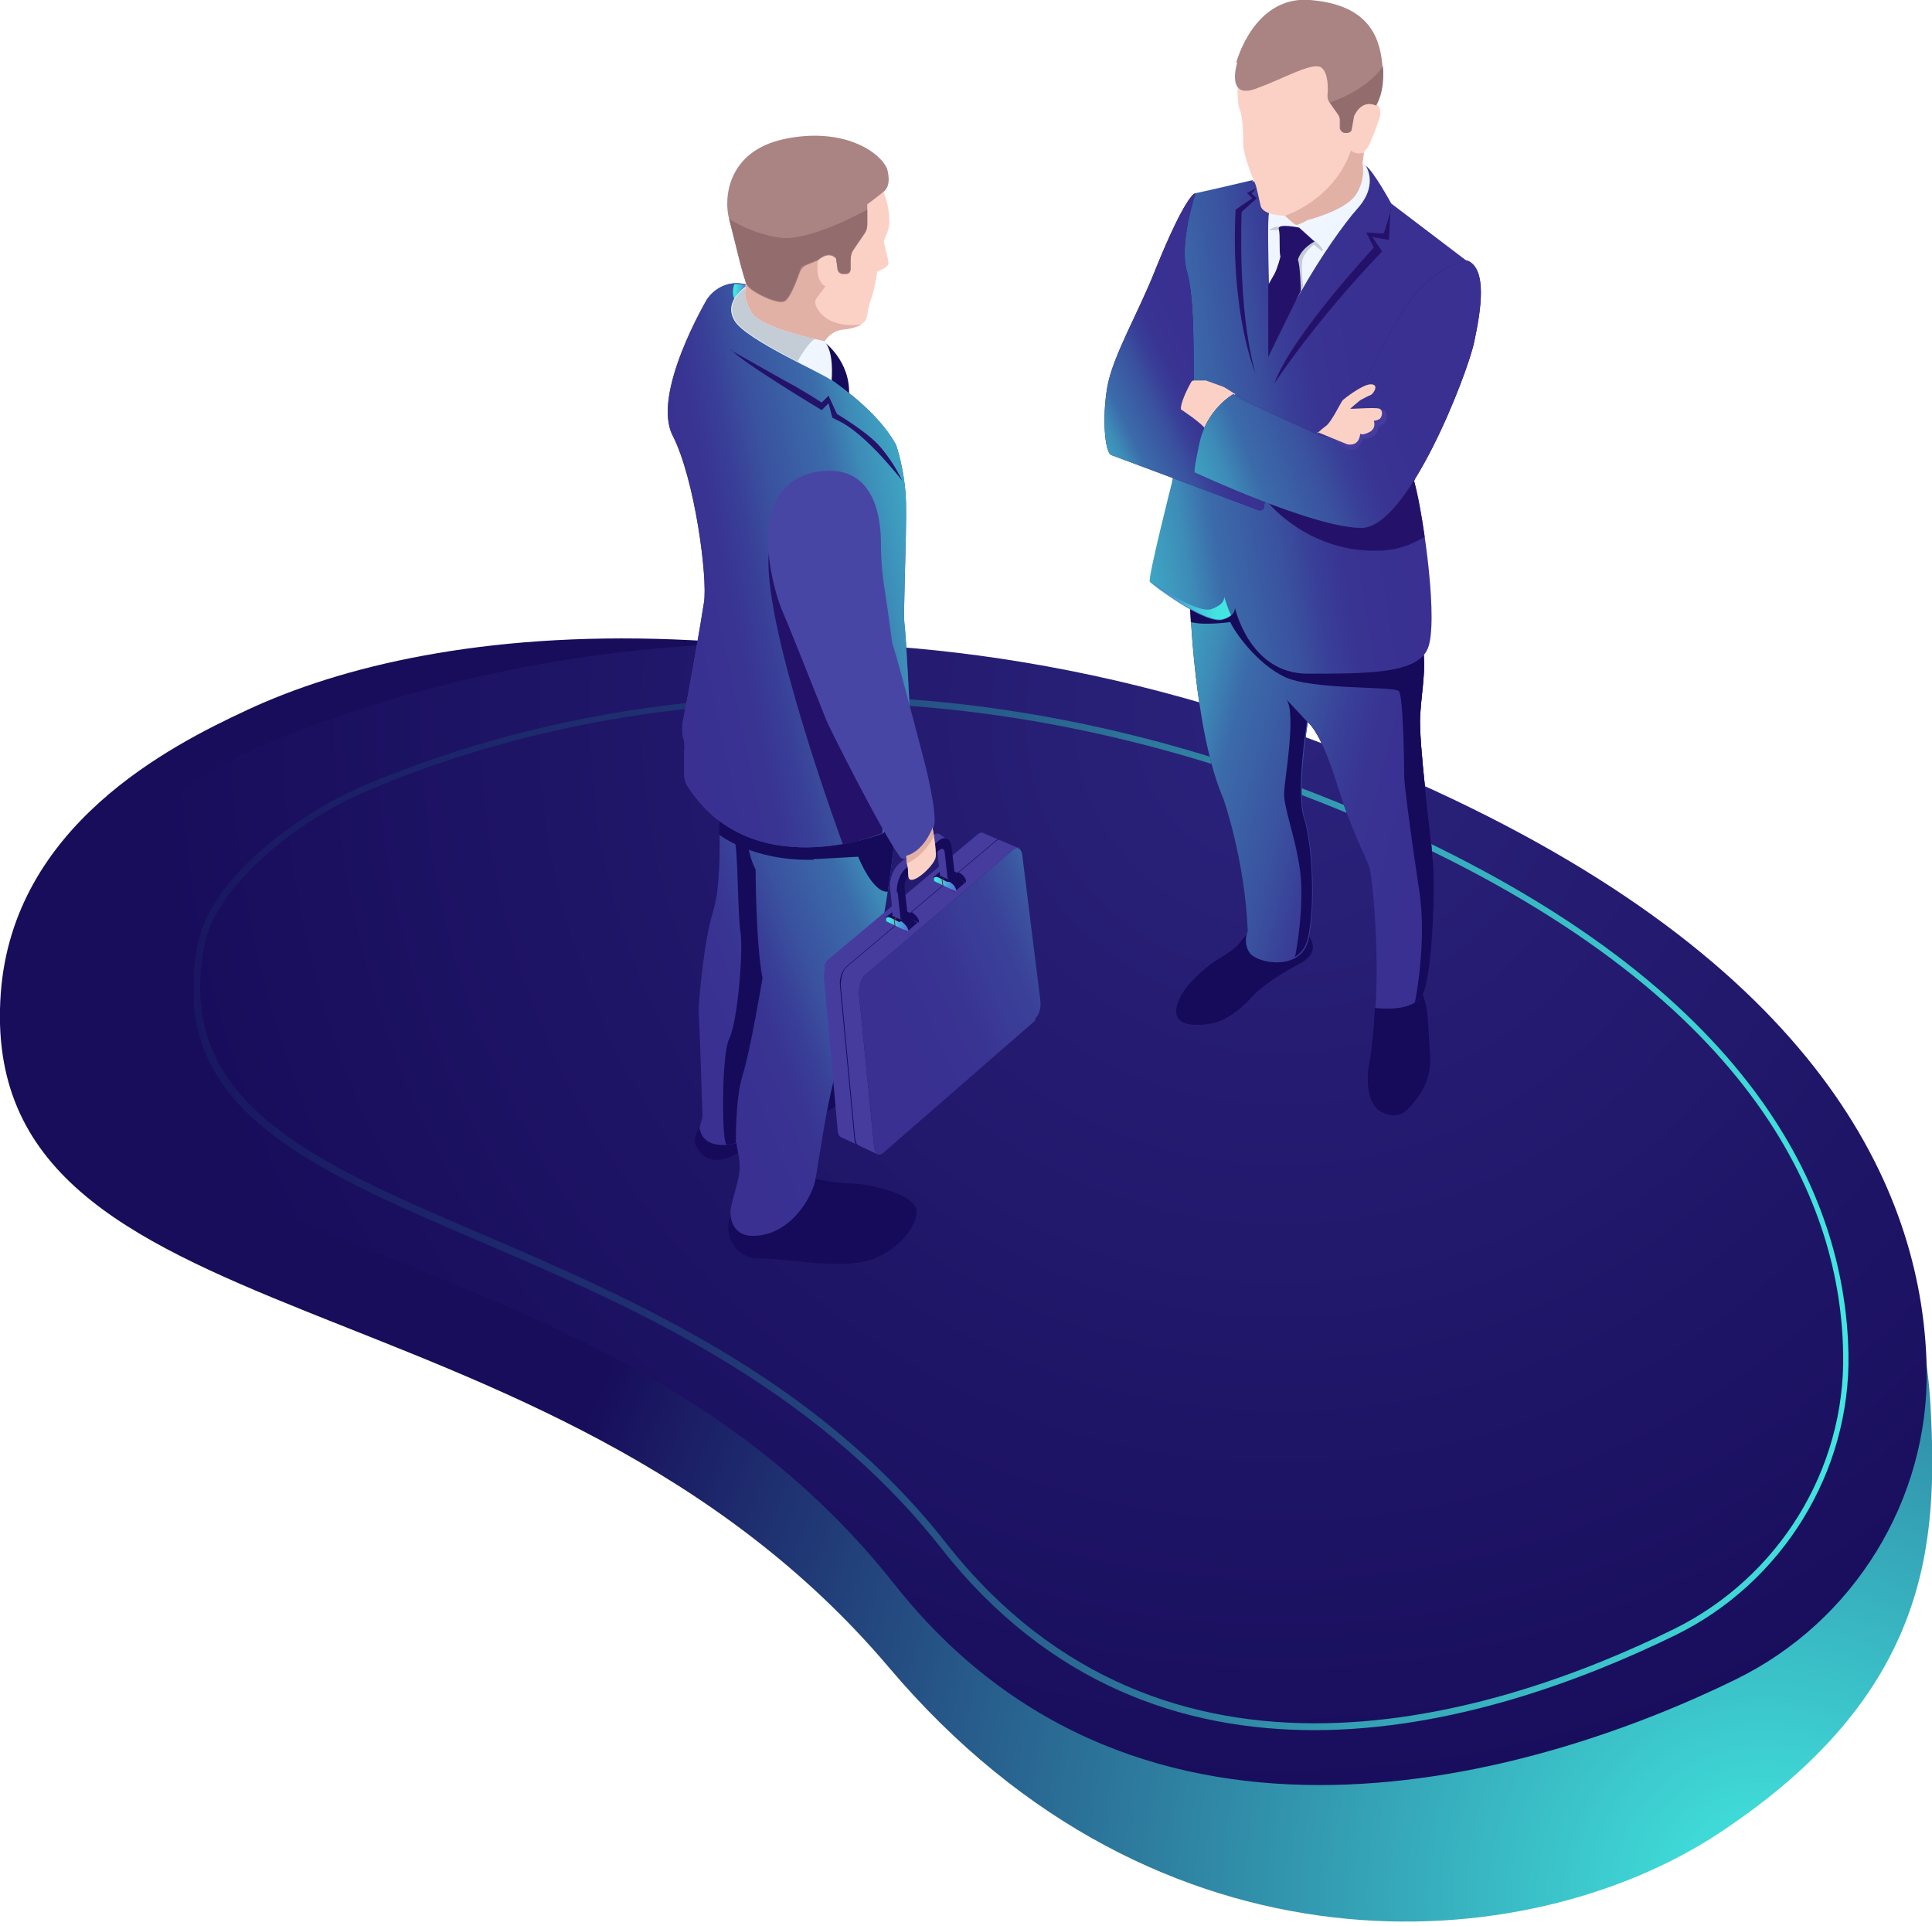 <svg xmlns="http://www.w3.org/2000/svg" xmlns:xlink="http://www.w3.org/1999/xlink" id="Layer_1" viewBox="0 0 254.4 253.6"><defs><style>      .st0 {        fill: url(#linear-gradient2);      }      .st1 {        fill: url(#linear-gradient1);      }      .st2 {        fill: url(#linear-gradient9);      }      .st3 {        fill: url(#linear-gradient3);      }      .st4 {        fill: url(#linear-gradient6);      }      .st5 {        fill: url(#linear-gradient8);      }      .st6 {        fill: url(#linear-gradient7);      }      .st7 {        fill: url(#linear-gradient5);      }      .st8 {        fill: url(#linear-gradient4);      }      .st9 {        fill: url(#linear-gradient11);      }      .st10 {        fill: url(#linear-gradient10);      }      .st11 {        fill: #936d6d;      }      .st12 {        fill: url(#radial-gradient);      }      .st13 {        fill: #c4ccd6;      }      .st14 {        fill: #f0f6ff;      }      .st15, .st16 {        isolation: isolate;      }      .st17 {        fill: #e2b1a6;      }      .st18 {        fill: #4846a5;      }      .st19 {        fill: #24126a;      }      .st20 {        fill: #453c9e;      }      .st21 {        fill: url(#radial-gradient1);      }      .st16 {        fill: url(#linear-gradient);        mix-blend-mode: lighten;      }      .st22 {        fill: #160a5b;      }      .st23 {        fill: #722318;      }      .st24 {        fill: #aa8383;      }      .st25 {        fill: #fcd1c5;      }    </style><radialGradient id="radial-gradient" cx="508.1" cy="-248.2" fx="508.1" fy="-248.2" r="167.2" gradientTransform="translate(-284.6 20.2) rotate(-2.1) scale(1 -1)" gradientUnits="userSpaceOnUse"><stop offset="0" stop-color="#42e8e0"></stop><stop offset="1" stop-color="#180d5b"></stop></radialGradient><radialGradient id="radial-gradient1" cx="462.2" cy="-84" fx="462.2" fy="-84" r="148.5" gradientTransform="translate(-293.4 10.7) scale(1 -1)" gradientUnits="userSpaceOnUse"><stop offset="0" stop-color="#2b237c"></stop><stop offset="1" stop-color="#180d5b"></stop></radialGradient><linearGradient id="linear-gradient" x1="318.9" y1="-148.9" x2="536.9" y2="-148.9" gradientTransform="translate(-293.4 10.7) scale(1 -1)" gradientUnits="userSpaceOnUse"><stop offset="0" stop-color="#180d5b"></stop><stop offset="0" stop-color="#191761"></stop><stop offset=".3" stop-color="#1f3372"></stop><stop offset=".5" stop-color="#28608d"></stop><stop offset=".7" stop-color="#349fb3"></stop><stop offset="1" stop-color="#42e8e0"></stop></linearGradient><linearGradient id="linear-gradient1" x1="436.2" y1="-84.5" x2="482.2" y2="-96.1" gradientTransform="translate(-293.4 10.7) scale(1 -1)" gradientUnits="userSpaceOnUse"><stop offset="0" stop-color="#42e8e0"></stop><stop offset="0" stop-color="#41e6df"></stop><stop offset=".1" stop-color="#3fb6ca"></stop><stop offset=".3" stop-color="#3d8cb8"></stop><stop offset=".4" stop-color="#3b6baa"></stop><stop offset=".6" stop-color="#3a519f"></stop><stop offset=".7" stop-color="#393e97"></stop><stop offset=".8" stop-color="#393392"></stop><stop offset="1" stop-color="#393091"></stop></linearGradient><linearGradient id="linear-gradient2" x1="-1404.7" y1="-50.4" x2="-1445.9" y2="-43.7" gradientTransform="translate(-1263.2 10.7) rotate(-180)" xlink:href="#linear-gradient1"></linearGradient><linearGradient id="linear-gradient3" x1="1318.7" y1="-28.8" x2="1329.3" y2="-28.8" gradientTransform="translate(-1163.2 -26.3) rotate(3.3) scale(1 -1)" gradientUnits="userSpaceOnUse"><stop offset="0" stop-color="#5761d7"></stop><stop offset="0" stop-color="#5471d8"></stop><stop offset=".3" stop-color="#4d9bda"></stop><stop offset=".5" stop-color="#48bddd"></stop><stop offset=".7" stop-color="#44d4de"></stop><stop offset=".8" stop-color="#42e3df"></stop><stop offset="1" stop-color="#42e8e0"></stop></linearGradient><linearGradient id="linear-gradient4" x1="-1402.3" y1="-46.6" x2="-1422.2" y2="-36.9" gradientTransform="translate(-1263.2 10.7) rotate(-180)" xlink:href="#linear-gradient1"></linearGradient><linearGradient id="linear-gradient5" x1="-1413.7" y1="-55.3" x2="-1448.8" y2="-41.5" gradientTransform="translate(-1263.2 10.7) rotate(-180)" xlink:href="#linear-gradient1"></linearGradient><linearGradient id="linear-gradient6" x1="424.5" y1="-111" x2="385.8" y2="-126.8" xlink:href="#linear-gradient1"></linearGradient><linearGradient id="linear-gradient7" x1="421.5" y1="-58.4" x2="380.1" y2="-67.1" xlink:href="#linear-gradient1"></linearGradient><linearGradient id="linear-gradient8" x1="-1913.6" y1="96.7" x2="-1911.8" y2="96.7" gradientTransform="translate(-1816.4 -32.3) rotate(-175)" xlink:href="#linear-gradient3"></linearGradient><linearGradient id="linear-gradient9" x1="450.9" y1="-106.6" x2="411.4" y2="-124.2" gradientTransform="translate(-293.4 10.7) scale(1 -1)" gradientUnits="userSpaceOnUse"><stop offset="0" stop-color="#42e8e0"></stop><stop offset=".1" stop-color="#40c1cf"></stop><stop offset=".2" stop-color="#3d91ba"></stop><stop offset=".4" stop-color="#3c6baa"></stop><stop offset=".5" stop-color="#3b519f"></stop><stop offset=".6" stop-color="#3a4098"></stop><stop offset=".7" stop-color="#3a3b96"></stop><stop offset=".8" stop-color="#393392"></stop><stop offset="1" stop-color="#393091"></stop></linearGradient><linearGradient id="linear-gradient10" x1="-1942" y1="15.6" x2="-1938.9" y2="15.6" gradientTransform="translate(-1816.4 -32.3) rotate(-175)" xlink:href="#linear-gradient3"></linearGradient><linearGradient id="linear-gradient11" x1="-1947.8" y1="21.4" x2="-1944.7" y2="21.4" gradientTransform="translate(-1816.4 -32.3) rotate(-175)" xlink:href="#linear-gradient3"></linearGradient></defs><g class="st15"><g id="_&#xCE;&#xD3;&#xC8;_1"><path class="st12" d="M.1,130.8c1.6-22.1,22.3-32.6,32.4-37.3,24.8-11.6,74.8-17.9,150.9,14,55.6,23.3,69.5,54.4,70.8,77.5,1,18.2,0,38-27.9,56.4-25.4,16.7-73.8,20-109.2-21.8C71.9,166.1-3.3,177.6.1,130.8Z"></path><path class="st21" d="M12.5,119.9c1.3-9.3,12.3-17.6,22.2-21.8,24.2-10.2,82.3-27.1,154,5.9,52.4,24.1,64.6,54.2,65,76.2.3,17.3-9.6,33.3-25.1,40.9-26.1,12.8-78.5,28.5-110.9-12.6C76.3,156.2,5.3,171,12.5,119.9Z"></path><path class="st16" d="M173.1,227.8c-17.2,0-35-5.9-49.2-24-17-21.6-41.2-32-60.6-40.3-23.3-10-41.7-17.9-37.2-39.5h.4c0,0-.4,0-.4,0,1.7-8.1,12.5-16.6,21.9-20.6,24.1-10.2,73.9-22.9,136.8,6,47.8,22,58.2,49.5,58.6,68.8.3,15.6-8.7,30.2-22.8,37.1-12.1,5.9-29.5,12.5-47.6,12.5ZM107.7,92.4c-25.9,0-46.4,6.2-59.3,11.7-9.3,3.9-19.8,12.5-21.4,20-4.3,20.9,13.8,28.7,36.7,38.5,19.5,8.4,43.8,18.8,60.9,40.6,28.8,36.6,72.4,22.8,95.8,11.3,13.8-6.8,22.6-21,22.3-36.3-.3-19-10.7-46.2-58.1-68-28.8-13.2-54.8-17.7-76.8-17.7h0Z"></path><g><path class="st22" d="M164.3,122.9s-.6.6-1.2,1.4-2.4,1.8-3.2,2.3c-.7.5-4.2,3.1-4.9,5.7-.7,2.6,1.7,2.9,4.3,2.5s4.9-2.8,5.6-3.6c.7-.8,3.1-2.7,6.2-4.3s1.2-3.7,1.2-3.7h-7.8c0,0,0,0,0,0Z"></path><path class="st22" d="M187.2,130.5s.5,1.2.7,2.6.3,4.7.4,5.7.1,3.3-1.5,5.5-2.5,3.1-4.7,2.2-2.2-4.6-1.8-6.5.7-6.2.7-6.6c0-.4.1-.7.1-.7l6.1-2.1h0Z"></path><path class="st19" d="M156.7,79.2s.5,17,4.4,26c0,0,2.8,7.9,3.2,17.4,0,0-.7,1.6.3,2.9.9,1.3,6.7,2.5,7.7-1.8,1-4.3.6-12.5-.5-15.9-1.1-3.4.4-12.7.4-12.7,0,0,1.6,1,3.7,7.7,2.1,6.7,3.6,9.3,4.3,11.1s1.4,13.2.9,18.8c0,0,4.7.7,6.1-1.6s1.8-13.9,1.5-17.6-1.9-15.6-1.7-19.3c.2-3.7,1-6.7.1-10.3-.8-3.7-25.7-11.8-25.7-11.8l-4.8,7.1h0Z"></path><path class="st1" d="M156.7,79.2s.5,17,4.4,26c0,0,2.8,7.9,3.2,17.4,0,0-.7,1.6.3,2.9.9,1.3,6.7,2.5,7.7-1.8,1-4.3.6-12.5-.5-15.9-1.1-3.4.4-12.7.4-12.7,0,0,1.6,1,3.7,7.7,2.1,6.7,3.6,9.3,4.3,11.1s1.4,13.2.9,18.8c0,0,4.7.7,6.1-1.6s1.8-13.9,1.5-17.6-1.9-15.6-1.7-19.3c.2-3.7,1-6.7.1-10.3-.8-3.7-25.7-11.8-25.7-11.8l-4.8,7.1h0Z"></path><path class="st22" d="M187,94.3c.2-3.7,1-6.7.1-10.3-.3-1.4-4-3.4-8.5-5.4-7.6-.7-17.2-1.5-17.9-1.4-.6,0-2.2.7-3.5,1.2l-.5.8s0,1,.1,2.7c1.8.5,5.2,0,5.2,0,.5,1.2,3.4,5.4,7.1,7.2,3.7,1.8,14.5,1.2,15.1,1.9.6.7.7,10,.7,11.2,0,1.2,1,8.6,2,15.2,1,6.5-.5,14.3-.6,14.6.3-.2.6-.5.9-.8,1.4-2.2,1.8-13.9,1.5-17.6s-1.9-15.6-1.7-19.3h0Z"></path><path class="st0" d="M165,23.7s-5.5,1.3-7.4,1.7c-.3,0-.6.3-.7.6-.5,1.4-1.9,5.6-.9,11.7,1.2,7.5.8,12.6.8,12.6l-2.5,13.3s-3.2,12.6-2.9,13,7.4,5.7,9.6,5,1.5-2,1.5-2c0,0,1.8,9.1,9.7,9.1,8,0,14.4,0,15.8-3.3s-.4-16.7-1.8-22.1c-1.4-5.4-4.7-16-4.7-16l11.7-12.9-10-7.6s-2.4-4.4-3.4-5-1.5,0-1.5,0l-13.4,2.1h0Z"></path><path class="st3" d="M161.2,78.6c0,.5-.3,1.1-1.7,1.6-1.5.5-5.3-1.8-7.8-3.5,1.2,1,7.3,5.5,9.4,4.8.4-.1.8-.3,1-.5-.5-1-.7-1.9-.9-2.4Z"></path><path class="st14" d="M179.7,21.6s2,2.5-.9,5.8c-1.8,2-4.9,6.4-7.5,11-1.6,2.9-3.2,4.4-4,6.8,0,0-.1-2.9-.2-7.4-.1-4.3-.2-8.7,0-9.8.4-2.3,10.4-7.6,12.7-6.4h0Z"></path><path class="st25" d="M172.1,29s-1,.6-1.4.6c-.4,0-1.5-1.2-1.5-1.2,0,0-2.9,0-3.2-1.3-.3-1.2-.5-2.5-.8-3.1-.3-.6-1.5-3.7-1.5-5s0-3.5-.5-4.7c-.5-1.2-1.3-13,10.2-12.7,11.4.3,7.9,12.2,7.9,12.2,0,0,.8.4.3,1.9s-.6,1.7-.9,2.4-.4,1.2-1.1,1.9l-.2,1.4s.5,2.2-.9,4.2c-1.4,2.1-6.4,3.3-6.4,3.3h0Z"></path><path class="st19" d="M157.3,25.5s-1.2.2-5.2,10.1c-2.2,5.6-5.6,11.3-6.3,15.4-.7,4.1-.3,8.5.5,8.9.8.3,15,5.6,19.5,7.3.2,0,.5,0,.6-.3l1.2-6.9-8.8-3.4s-1.7-2.1-3.3-2.8c0,0,1.8-3.3,1.7-4.2s.2-10.1-.9-13.8,1.1-10.3,1.1-10.3h0Z"></path><path class="st8" d="M157.3,25.5s-1.2.2-5.2,10.1c-2.2,5.6-5.6,11.3-6.3,15.4-.7,4.1-.3,8.5.5,8.9.8.3,15,5.6,19.5,7.3.2,0,.5,0,.6-.3l1.2-6.9-8.8-3.4s-1.7-2.1-3.3-2.8c0,0,1.8-3.3,1.7-4.2s.2-10.1-.9-13.8,1.1-10.3,1.1-10.3h0Z"></path><path class="st25" d="M162.5,51.8s-1.2-.8-1.5-.9-1.9-.7-2.2-.8c-.2,0-1.2,0-1.6,0-.2,0-.3.1-.4.3-.4.7-1.4,2.7-1.3,3.5,0,0,2.9,1.9,3.3,2.7h.5c0,0,2-4.1,3.4-4.7h0Z"></path><path class="st19" d="M186.3,63.2c-.3-1.3-.8-2.9-1.3-4.6l-17.9,7.7s5.4,6.6,14.7,6.2c2.6-.1,4.4-1,5.8-1.8-.4-2.9-.9-5.6-1.4-7.4Z"></path><path class="st19" d="M193.2,34.3s-4.7.6-8.5,6.7-6.6,13-6.6,13v.8c-.5,2.1-2.7,3.2-4.6,2.4-4-1.8-10-4.5-11.1-5.3,0,0-3.6,2-4.5,6.6-.8,3.7-.6,3.7-.6,3.7,0,0,15.9,7.4,22,7.3,6.1,0,13.9-20.2,14.8-24.4.9-4.2,1.8-9.7-.9-10.8h0Z"></path><path class="st7" d="M193.2,34.3s-4.7.6-8.5,6.7-6.6,13-6.6,13v.8c-.5,2.1-2.7,3.2-4.6,2.4-4-1.8-10-4.5-11.1-5.3,0,0-3.6,2-4.5,6.6-.8,3.7-.6,3.7-.6,3.7,0,0,15.9,7.4,22,7.3,6.1,0,13.9-20.2,14.8-24.4.9-4.2,1.8-9.7-.9-10.8h0Z"></path><path class="st20" d="M175.9,58.1s2,1.9,2.9.8c.9-1,.6-1.1.6-1.1,0,0,1.8,0,2-1.1.2-1.1,1.1-.5,1.2-1.8s-1.5-1-1.5-1l-5.2,4.2Z"></path><path class="st25" d="M173.4,57.1s.5-.5,1.3-1.1c.7-.6,1.9-3.1,2.1-3.3.2-.2,2.6-2.1,3.7-2.1,1.2,0,.3,1.3,0,1.4s-1.4.7-1.4.7c0,0-1.2,1-1.3,1.1s3.2-.2,3.8,0,.4,1.2,0,1.4c-.4.2-.7.2-.7.2,0,0,.4,1-.6,1.5-1,.5-1.2.2-1.2.2,0,0,0,1.7-1.7,1.4l-3.9-1.6h0Z"></path><path class="st24" d="M162.9,8.3s-1.5,4.8,2.4,3.4c3.9-1.4,7.5-3.6,8.7-2.8.9.7.9,2.7.8,3.6,0,.3,0,.6.2.9l1.2,1.7c.1.2.2.4.2.6v1.2c.1.3.3.5.6.5h.3c.3,0,.6-.2.6-.5l.3-1.7s.9-2.3,2.9-1.4c0,0,1.3-1.8.9-5.5-.4-3.8-2.1-7.7-9.5-8.3s-9.7,8.2-9.7,8.2h0Z"></path><path class="st13" d="M174.1,33.1l-1.1-.9s-1,.8-1.4,1.7c-.4.9,0,3.8,0,3.8l-.3.6-.4-.8-.3-3.4s.4-2.5.4-2.6,2.1.2,2.1.2c0,0,.7.5,1.1,1.2h0Z"></path><path class="st13" d="M168.8,29.8s-1.2,0-1.7.5c0,0,1.2,0,1.4,0,.2,0,.3-.6.3-.6Z"></path><path class="st19" d="M171.1,30l2,1.8s-1.7.8-2.2,2.4c0,0-2.2.4-2.3-.4-.2-.8,0-2.7-.2-3.6-.3-.9,2.8-.2,2.8-.2h0Z"></path><path class="st19" d="M168.6,33.8s-.4,1.6-.8,2.3-.8,1.4-.8,1.4v9.5s3.5-7.2,4.3-8.7c0,0-.1-3.5-.4-4.1-.3-.7-2.3-.4-2.3-.4h0Z"></path><path class="st17" d="M177.9,19.8c-2.3,6.6-8.7,8.6-8.7,8.6,0,0,1.2,1.1,1.5,1.2.4,0,1.4-.6,1.4-.6,0,0,4.9-1.2,6.4-3.3,1.4-2.1.9-4.2.9-4.2l.2-1.4c-1,.3-1.6-.2-1.6-.2h0Z"></path><path class="st19" d="M183.2,27.5s-.9,3.1-1,3.2-2.3-.1-2.3-.1l1,2s-10.9,11.7-13.1,17.9c0,0,5.1-7.9,14.2-17.4l-1.3-1.9,2.2.4.2-4.1h0Z"></path><path class="st19" d="M165.4,24.8l-.6.7.7.6-2,1.8s-.6,12.7,1.8,21.2c0,0-3.3-7.7-2.6-21.5l2.2-1.5-.7-.7,1.2-.6h0Z"></path><path class="st22" d="M172.2,95.1s0,0,0,0l-2.8-3c1.3,1.8-.2,10.2-.3,12.1-.2,1.9,1.5,5.9,2.1,10.5.6,4.6-.6,11.3-.7,11.3.8-.5,1.4-1.2,1.7-2.4,1-4.3.6-12.5-.5-15.9-1.1-3.4.4-12.7.4-12.7Z"></path><path class="st11" d="M177.4,17.5c.3,0,.6-.2.6-.5l.3-1.7s.9-2.3,2.9-1.4c0,0,1.2-1.7.9-5.2-2.2,3.3-7,4.8-7,4.8l1.2,1.7c.1.2.2.4.2.6v1.2c.1.3.3.5.6.5h.3s0,0,0,0Z"></path></g><g><g><path class="st22" d="M106.8,155.1s2.5.6,5,.7c2.4,0,9.1,1.4,8.9,3.9-.2,2.5-3.6,6.1-8,6.6-4.4.5-9.9-.7-12.8-.6-2.8,0-4.8-2.8-3.7-5.6,1.1-2.8,10.6-5,10.6-5h0Z"></path><path class="st22" d="M92.1,148.4s-.9,1.5-.5,2.4c.5.9,1.7,3.2,5.6,1,4-2.2,11.6-5.4,11.6-5.4,0,0,4.4-2.3,4.1-5.1-.2-2.7-4.3-2.3-4.3-2.3l-16.6,9.3h0Z"></path><path class="st19" d="M117.9,109.5s-1.7,17.8-5.3,24.6c-3.6,6.9-4.7,19.5-5.4,21.9-.8,2.4-3.1,5.9-6.8,6.6-3.7.7-4.3-1.8-4.2-3.3.2-1.5,1.2-4,1.2-5.6,0-1.6-.4-2.4-.4-3.2,0,0-4.3,1.3-4.9-2,0,0,.3-1,.4-1.5,0-.5-.4-12.4-.5-13.9,0-1.4.7-9.3,1.9-13.1,1.2-3.8.8-11.9.8-11.9l12.1-1.7,11.1,3.1h0Z"></path><path class="st4" d="M117.9,109.5s-1.7,17.8-5.3,24.6c-3.6,6.9-4.7,19.5-5.4,21.9-.8,2.4-3.1,5.9-6.8,6.6-3.7.7-4.3-1.8-4.2-3.3.2-1.5,1.2-4,1.2-5.6,0-1.6-.4-2.4-.4-3.2,0,0-4.3,1.3-4.9-2,0,0,.3-1,.4-1.5,0-.5-.4-12.4-.5-13.9,0-1.4.7-9.3,1.9-13.1,1.2-3.8.8-11.9.8-11.9l12.1-1.7,11.1,3.1h0Z"></path><path class="st22" d="M98.3,109.4s0,2.8,1.2,5.1c0,0,0,9.5.9,14.3,0,0-1.6,9.6-2.6,12.7-1,3.1-.9,9-.9,9,0,0-.5.2-1.2.2s-.7-11.8.3-13.9c1.1-2.1,1.9-11.3,1.5-14.1-.4-2.8-.3-10.8-.8-12.2-.5-1.4.7-2.1.7-2.1l.8,1h0Z"></path><path class="st22" d="M108.5,45s3.5,2.5,3.3,7l-2.6-.6s.8-4.9-.7-6.4h0Z"></path><path class="st22" d="M107.1,113.2c-8,.2-12.4-3.3-12.4-3.3,0-1.1,0-1.9,0-1.9l12.1-1.7,11.1,3.1s-.3,3.5-1,8c-2,.2-3.9-4.6-3.9-4.6l-5.5.3s7.7-.2-.3,0h0Z"></path><path class="st20" d="M116.3,109.7s-17.5,7.1-25.9-6.4c-.2-.4-.3-.9-.3-1.3v-3.2c.1-.4,0-.8,0-1.2h0c-.3-.8-.3-1.7-.2-2.5.7-3.5,2.4-13.1,2.8-15.8.5-3.2-1.2-16.2-4.1-21.9-2.9-5.5,4.5-18,4.5-18,0,0,1.8-2.9,5.3-1.9,0,0-3.4,2.4-1.5,4.8,1.9,2.5,7.4,4.5,7.4,4.5,0,0,10.2,5.3,13.7,11.8,0,0,1.2,3.4,1.3,7.6.1,4.3-.4,14.6-.2,16,.2,1.4.7,11.3.7,11.7,0,.5-3.4,15.7-3.4,15.7h0Z"></path><path class="st6" d="M116.3,109.7s-17.5,7.1-25.9-6.4c-.2-.4-.3-.9-.3-1.3v-3.2c.1-.4,0-.8,0-1.2h0c-.3-.8-.3-1.7-.2-2.5.7-3.5,2.4-13.1,2.8-15.8.5-3.2-1.2-16.2-4.1-21.9-2.9-5.5,4.5-18,4.5-18,0,0,1.8-2.9,5.3-1.9,0,0-3.4,2.4-1.5,4.8,1.9,2.5,7.4,4.5,7.4,4.5,0,0,10.2,5.3,13.7,11.8,0,0,1.2,3.4,1.3,7.6.1,4.3-.4,14.6-.2,16,.2,1.4.7,11.3.7,11.7,0,.5-3.4,15.7-3.4,15.7h0Z"></path><g><path class="st5" d="M96.7,39.4c-.3-.7-.2-1.4,0-2,.5,0,1,0,1.6.2,0,0-1,.7-1.6,1.8Z"></path><path class="st19" d="M111,111.2s-10.3-27.8-9.8-37.9c.5-9.8,15,19.9,15,19.9v16.5c0,0-3.2,1.2-5.2,1.5h0Z"></path></g><path class="st18" d="M116.6,78.3c-.4-2.3-.6-4.5-.6-6.8,0-4-1.2-10.5-8.3-9.4-10.1,1.6-5.8,15.8-4.7,18.3,1.1,2.5,5.5,13.7,5.8,14.4.2.6,7.2,14.6,9.7,18,.2.3.6.4.9.1,1-.9,3.3-2.9,3.6-4.2.4-1.7-1.1-7.7-1.1-7.7,0,0-3.9-15.1-4.3-15.9-.2-.5-.4-3-1-6.7h0Z"></path><path class="st25" d="M108.3,45.3s.8-1.8,2.7-2c1.9-.2,2.9-.7,3.1-1.4.2-.7.2-1.5.6-2.5.4-1,.8-3.5.8-3.6s1.4-.5,1.5-1.1c0-.6-.7-2.8-.6-3,0-.2.8-1.5.7-2.6,0-1.1-.2-2.6-.8-3.9-.6-1.3-4.5-9.1-14.7-5.1-10.3,4.1-2.5,12.8-3.5,18.4,0,0-.9,1.2.8,3.2,1.7,2,6.6,2.5,9.4,3.6h0Z"></path><path class="st17" d="M98.9,41.7c-1.7-2-.8-3.2-.8-3.2.1-.8.1-1.6,0-2.5l4,.8s6-5.3,5.6-2.5c-.4,2.9,1,3.4,1,3.4l-1.2,1.6c-.3.4-.1.9.1,1.3,1.7,2.9,5.9,2.1,5.9,2.1-.5.3-1.4.6-2.5.7-1.9.2-2.7,2-2.7,2-2.8-1.1-7.7-1.6-9.4-3.6h0Z"></path><g><path class="st24" d="M116.8,22.2s.7,2.1-.4,3-2.2,1.7-2.2,1.7v2.7c0,.4-.1.8-.3,1.1l-1.5,2.2c-.3.4-.4.9-.4,1.5v1.1c0,.3-.2.6-.6.6h-.4c-.3,0-.6-.2-.7-.5l-.2-1.5s-.8-1.2-2.4.2l-1.5.6c-.4.2-.7.5-.9,1-.4,1.2-1.3,3.5-2,3.8-.9.5-4.5-1.3-4.9-2.1-.5-.8-1.7-6.2-2.4-8.8-.7-2.6-.3-8.9,7.3-10.5,7.6-1.6,12.5,1.6,13.5,3.9h0Z"></path><path class="st11" d="M98.4,37.6c-.5-.8-1.7-6.2-2.4-8.8,0,0,2.9,2,6.8,2.5s11.4-3.7,11.4-3.7v1.9c0,.4-.1.8-.3,1.1l-1.5,2.2c-.3.4-.4.9-.4,1.5v1.1c0,.3-.2.6-.6.6h-.4c-.3,0-.6-.2-.7-.5l-.2-1.5s-.8-1.2-2.4.2l-2.2.9s-1.3,4-2.2,4.5c-.9.5-4.5-1.3-4.9-2.1h0Z"></path></g><path class="st14" d="M98.2,37.8s-3,1.8-1.5,4.4c1.5,2.6,12.2,7.2,12.8,7.9,0,0,.4-3.9-1-5.2,0,0-8.2-1.6-9.5-3.7-1.3-2.1-.8-3.4-.8-3.4h0Z"></path><path class="st13" d="M98.2,37.8s-.5,1.3.8,3.4c1,1.6,5.9,2.9,8.3,3.4h0s-.9.5-2.3,3c-3.3-1.7-7.3-3.9-8.2-5.4-1.5-2.6,1.5-4.4,1.5-4.4h0Z"></path><path class="st19" d="M96.2,46.1s4.8,2.7,7.1,4c2.3,1.2,4.9,2.9,4.9,2.9l.9-.9,1.1,2.4s3.7,2.2,5.4,4c1.7,1.8,3,4.3,3.2,4.8,0,0-4.6-6-8.2-7.8l-1-.5-.5-1.9-.9.9s-10.5-6.3-12-8h0Z"></path></g><g><path class="st20" d="M108.6,127.3h0c.1-.4.4-.8.6-1l19.7-16.5c.5-.4,1,0,1.1.7l2.3,19.2c.1.9-.2,2-.8,2.4l-16.5,14.3.6,5.6-4.9-2.3h0c-.2-.1-.4-.5-.4-.9l-1.8-20.1c0-.4,0-.9.2-1.4h0Z"></path><path class="st20" d="M134.2,111.7l-4.7-2h-.1c-.2-.1-.4,0-.6.1l-19.7,16.5c-.3.2-.5.6-.6,1l.7.3h0l4,1.9,17.3-14.8h0l3.7-3.2h0Z"></path><path class="st19" d="M136.4,134.3l-20.1,17.5c-.5.5-1.1.1-1.2-.8l-2-20.2c0-.9.3-2,.8-2.4l19.6-16.6c.5-.4,1,0,1.1.7l2.4,19.3c.1.9-.2,2-.8,2.4h0Z"></path><path class="st2" d="M136.4,134.3l-20.1,17.5c-.5.5-1.1.1-1.2-.8l-2-20.2c0-.9.3-2,.8-2.4l19.6-16.6c.5-.4,1,0,1.1.7l2.4,19.3c.1.9-.2,2-.8,2.4h0Z"></path><path class="st22" d="M112.6,149.9l-1.9-20.2c0-.9.3-2,.8-2.4l19.7-16.6c.2-.1.3-.2.5-.2-.2,0-.4,0-.6.2l-19.7,16.6c-.5.5-.9,1.5-.8,2.4l1.9,20.2c0,.6.3,1,.6,1-.3-.1-.4-.5-.5-1h0Z"></path><g><g><path class="st22" d="M119.8,120.2l-1-.5c-.2-.1-.5-.2-.6-.1h0c0,0-.2.1-.1.3v.2s2.9,1.4,2.9,1.4v-.2c0-.2-.1-.3-.2-.5h0c-.2-.3-.5-.5-.7-.7h0Z"></path><polygon class="st22" points="119.4 122.7 120.8 121.5 118 119.7 116.6 120.8 119.4 122.7"></polygon><path class="st10" d="M118.4,121.4l-1-.5c-.2-.1-.5-.2-.6-.1h0c0,0-.2.1-.1.3v.2s2.9,1.4,2.9,1.4v-.2c0-.2-.1-.3-.2-.5h0c-.2-.3-.5-.5-.7-.7h0Z"></path><polygon class="st23" points="117.8 121.9 117.7 121 117.8 121.1 117.9 121.9 117.8 121.9"></polygon><polygon class="st23" points="117.7 121 119.1 119.9 119.2 119.9 117.8 121.1 117.7 121"></polygon></g><g><path class="st22" d="M126,114.9l-1-.5c-.2-.1-.4-.1-.6-.1h0c0,0-.1.1-.1.3v.2s2.9,1.4,2.9,1.4v-.2c0-.2-.1-.3-.2-.5h0c-.2-.3-.5-.5-.7-.6h0Z"></path><polygon class="st22" points="125.7 117.4 127.1 116.2 124.2 114.4 122.9 115.5 125.7 117.4"></polygon><path class="st9" d="M124.7,116.1l-1-.5c-.2-.1-.4-.2-.6-.1h0c0,0-.2.1-.1.3v.2s2.9,1.4,2.9,1.4v-.2c0-.2-.1-.3-.2-.5h0c-.2-.3-.5-.5-.7-.6h0Z"></path><polygon class="st23" points="124.1 116.6 124 115.8 124.1 115.8 124.2 116.6 124.1 116.6"></polygon><polygon class="st23" points="124 115.8 125.4 114.6 125.5 114.7 124.1 115.8 124 115.8"></polygon></g><g><path class="st20" d="M117.2,117l.4,3.6.9-.8-.4-3.5c0-.5.2-1.2.6-1.5l4-3.4c.4-.3.7-.1.7.4l.4,3.4.9-.8-.4-3.5c-.1-1.1-.9-1.5-1.6-.8l-4.3,3.6c-.8.7-1.3,2.1-1.2,3.2h0Z"></path><path class="st20" d="M124.1,111.3l-1.6-.2-4.8,4.5-.2,2.7v2.3c0,0,1.2.5,1.2.5v-2.9s0-2,0-2l1-1.4s1.8-1.4,1.8-1.5c0,0,2.6-2.1,2.6-2.1Z"></path><polygon class="st20" points="124.9 115.8 123.8 115.3 123.5 112.8 124.5 112.9 124.8 112.9 124.9 115.8"></polygon><path class="st20" d="M124.8,110.5l-1.1-.6s.3.6.3.6c0,0,.4.1.4.1l.5-.2h0Z"></path><path class="st22" d="M118.2,117.5l.4,3.6.9-.8-.4-3.5c0-.5.2-1.2.6-1.5l4-3.4c.4-.3.7-.1.7.4l.4,3.5.9-.8-.4-3.5c-.1-1.1-.9-1.5-1.7-.8l-4.3,3.6c-.8.7-1.3,2.1-1.2,3.2h0Z"></path></g></g></g><path class="st25" d="M122.7,108.5s.7,3.5.5,4.4c-.2.9-1.9,2.6-2.9,2.9-1,.3-.6-.9-.8-1.7-.2-.8-.2-2.4-.2-2.4l3.4-3.2h0Z"></path><path class="st17" d="M119.3,111.7l3.4-3.2s.1.7.3,1.6c0,0-1.3,2.6-3.6,3.6-.1-.8,0-2,0-2h0Z"></path><path class="st18" d="M122.9,108.7s-1.2,3.8-4.2,4.1l1-4.1s2.6-.7,2.6-.7c0,0,.6.7.6.7h0Z"></path></g></g></g></svg>